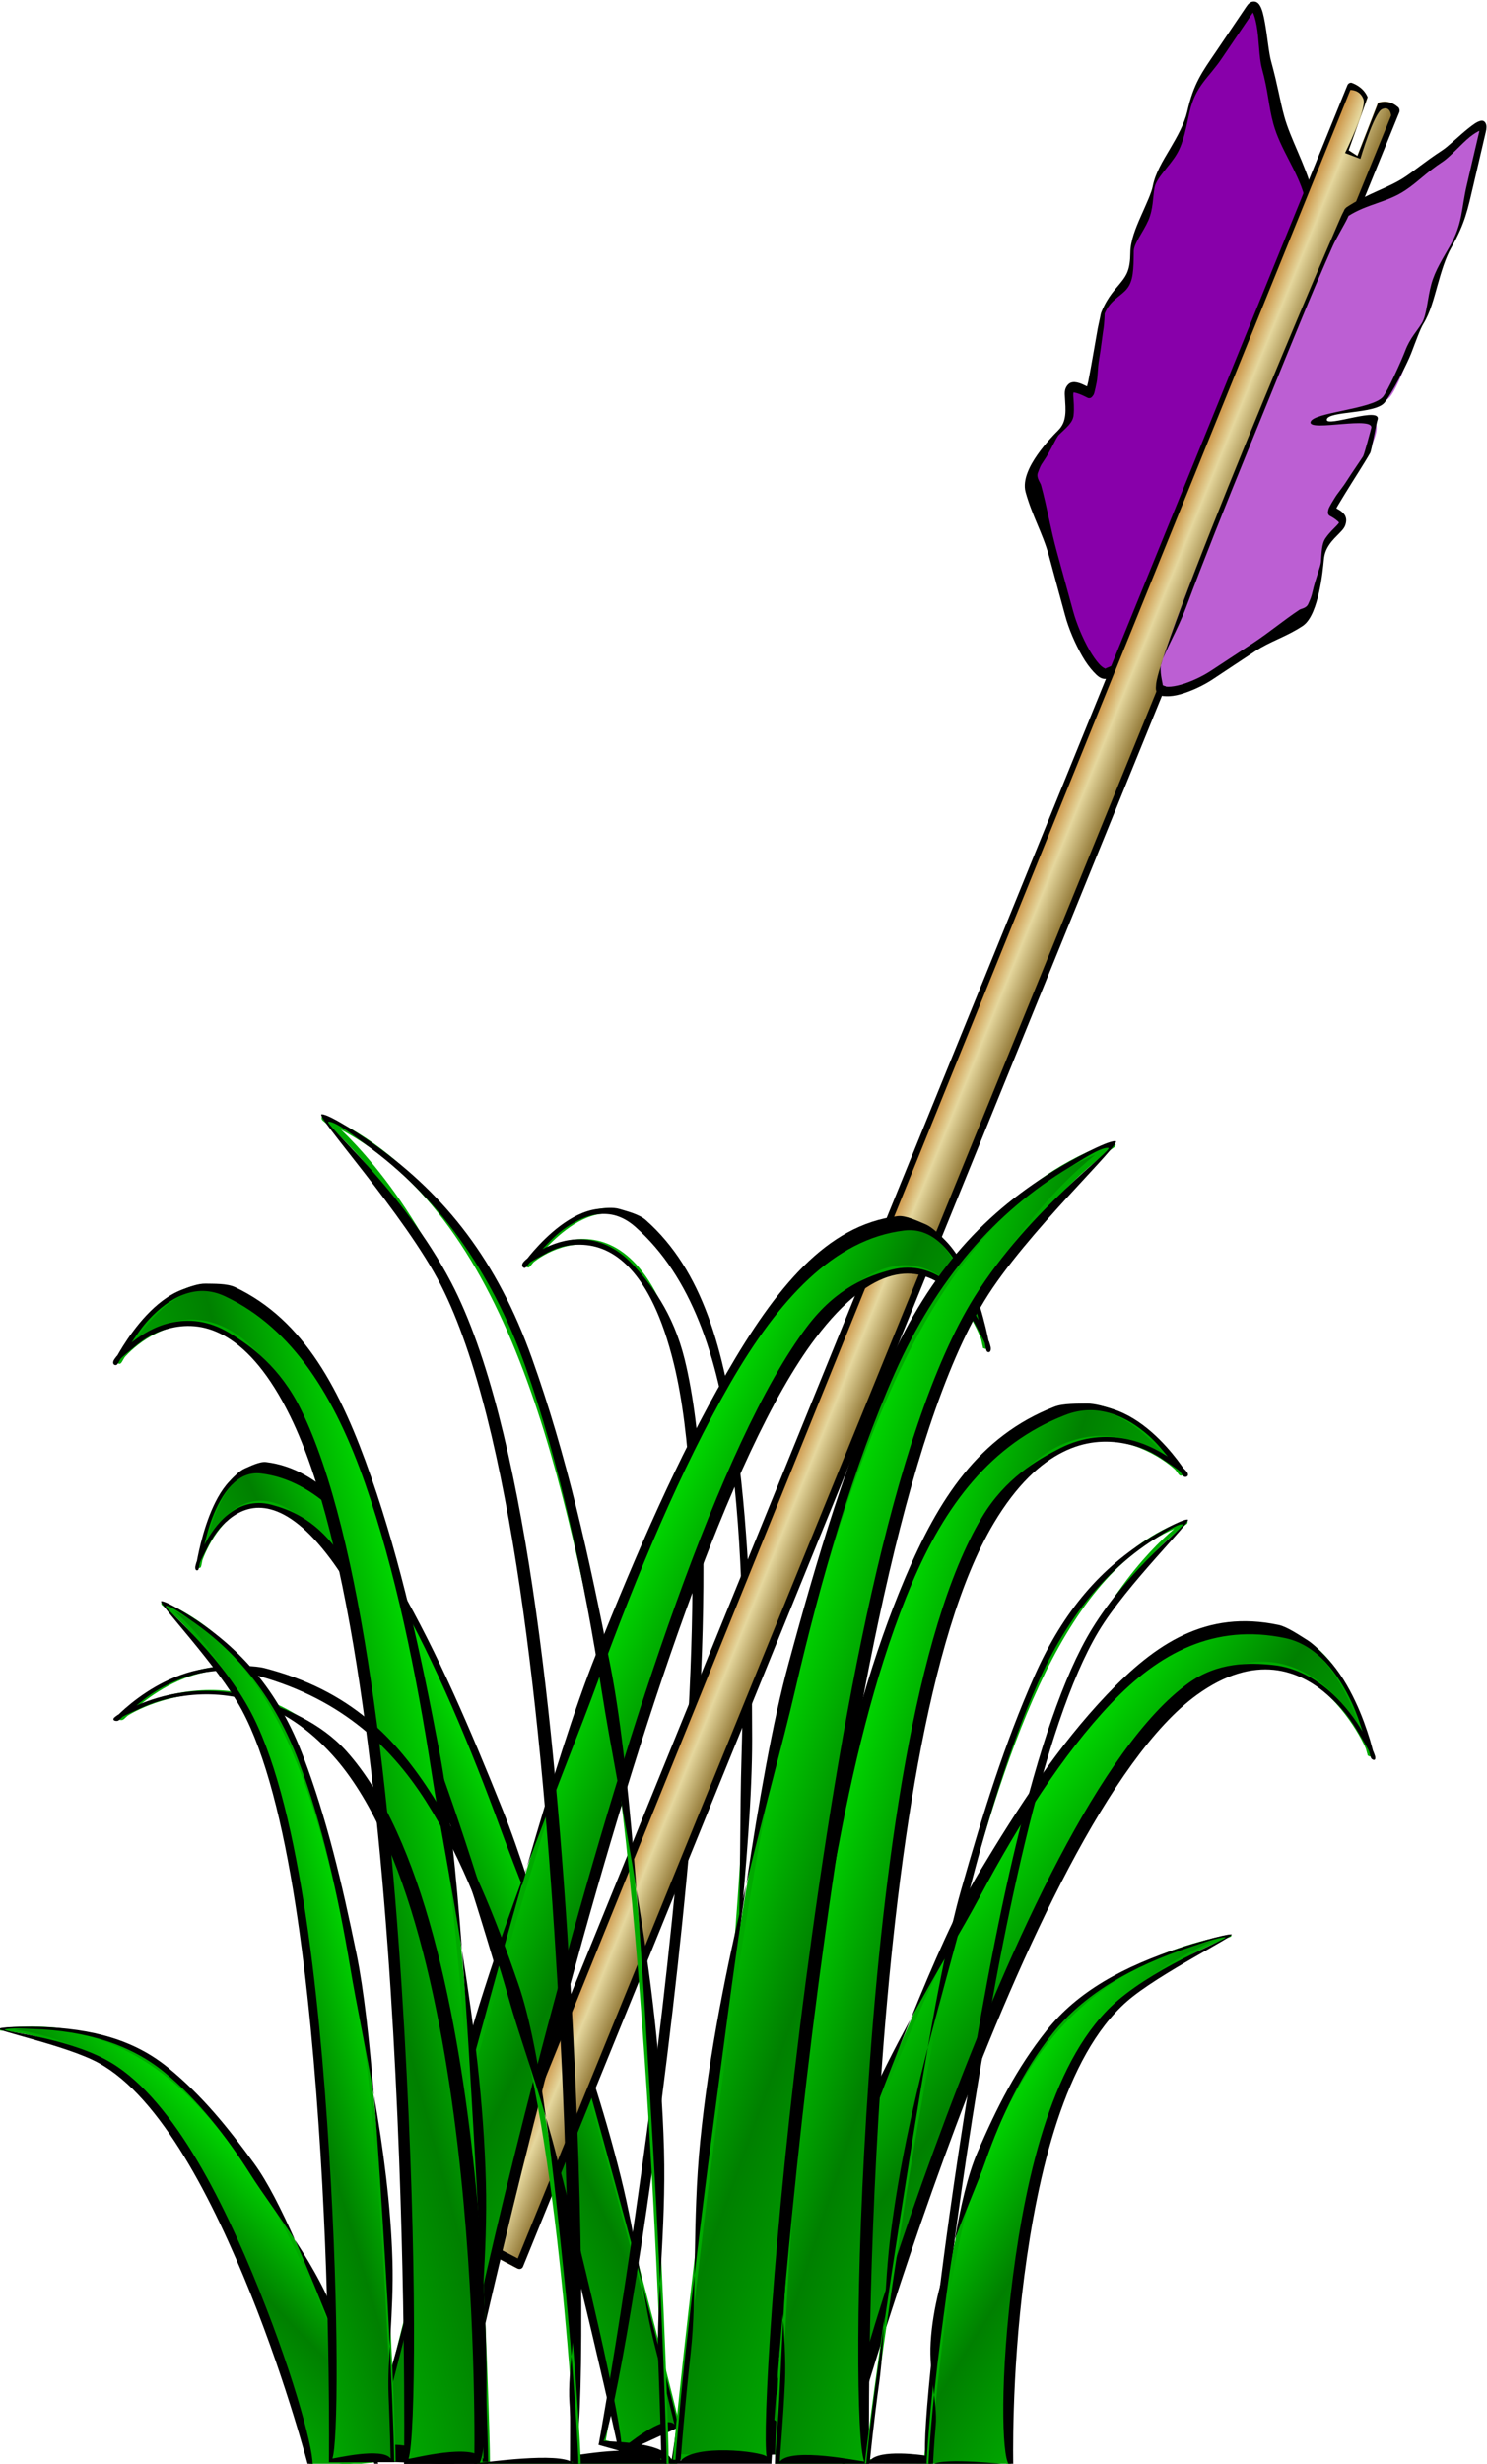 <?xml version="1.0"?>
<svg xmlns:rdf="http://www.w3.org/1999/02/22-rdf-syntax-ns#" xmlns="http://www.w3.org/2000/svg" xmlns:cc="http://creativecommons.org/ns#" xmlns:xlink="http://www.w3.org/1999/xlink" xmlns:dc="http://purl.org/dc/elements/1.1/" xmlns:svg="http://www.w3.org/2000/svg" id="svg3953" viewBox="0 0 141.61 234.54" version="1.0">
  <defs id="defs3955">
    <linearGradient id="linearGradient6999" y2="657.41" xlink:href="#linearGradient3321" gradientUnits="userSpaceOnUse" x2="177.32" gradientTransform="matrix(.995 0 0 1 198.5 53.336)" y1="684.04" x1="92.604"/>
    <linearGradient id="linearGradient6993" y2="657.41" xlink:href="#linearGradient3321" gradientUnits="userSpaceOnUse" x2="177.32" gradientTransform="matrix(-.546 -.045 -.045 .549 333.55 189.23)" y1="684.04" x1="92.604"/>
    <linearGradient id="linearGradient6991" y2="657.41" xlink:href="#linearGradient3321" gradientUnits="userSpaceOnUse" x2="177.32" gradientTransform="matrix(.995 0 0 1 .498 -.008)" y1="684.04" x1="92.604"/>
    <linearGradient id="linearGradient6983" y2="657.41" xlink:href="#linearGradient3321" gradientUnits="userSpaceOnUse" x2="177.32" gradientTransform="matrix(-.436 -.17 -.137 .55 355.25 208.58)" y1="684.04" x1="92.604"/>
    <linearGradient id="linearGradient6981" y2="657.41" xlink:href="#linearGradient3321" gradientUnits="userSpaceOnUse" x2="177.32" gradientTransform="matrix(-.446 -.253 -.131 .393 394.16 346.74)" y1="684.04" x1="92.604"/>
    <linearGradient id="linearGradient6977" y2="333.64" gradientUnits="userSpaceOnUse" x2="207.52" gradientTransform="matrix(.964 0 0 1 -10.189 -106.08)" y1="333.64" x1="201.34">
      <stop id="stop3204" stop-color="#c88837" offset="0"/>
      <stop id="stop3210" stop-color="#e5d79d" offset=".37"/>
      <stop id="stop3206" stop-color="#826623" offset="1"/>
    </linearGradient>
    <linearGradient id="linearGradient3321">
      <stop id="stop3323" stop-color="#00d400" offset="0"/>
      <stop id="stop3329" stop-color="#008000" offset=".596"/>
      <stop id="stop3325" stop-color="#0f0" offset="1"/>
    </linearGradient>
  </defs>
  <g id="layer1" transform="translate(-304.19 -415.09)">
    <g id="g3671" transform="matrix(.88 0 0 .998 191.49 30.25)">
      <g id="g3655" fill-rule="evenodd" transform="matrix(.337 -.137 .111 .437 53.389 292.28)">
        <path id="path3657" d="m93.147 584.5c0.389-0.01 10.703-19.11 24.893-13.29 30.72 12.59 38.11 53.95 46.66 93.05 8.56 39.1 11.67 128.24 11.67 133.72h-17.89s2-154.64-25.67-203.31c-18.66-32.85-40.827-10.13-39.663-10.17z" stroke="#0a0" stroke-width=".997px" fill="url(#linearGradient6991)"/>
        <path id="path3659" d="m112.61 569.42c-1.71-0.03-3.79 0.67-5.33 1.17-3.08 1.01-5.78 2.92-8.03 4.97-2.247 2.06-4.051 4.28-5.312 6-0.554 0.76-0.944 1.35-1.282 1.85-0.027 0.02-0.099 0.06-0.125 0.09-0.28 0.29-0.489 0.55-0.625 0.75-0.067 0.1-0.119 0.16-0.156 0.34-0.018 0.09-0.061 0.26 0.062 0.44 0.124 0.18 0.354 0.22 0.469 0.22 0.256-0.01 0.301-0.09 0.344-0.13 0.043-0.03 0.069-0.06 0.094-0.09 0.05-0.06 0.102-0.11 0.156-0.19 0.109-0.15 0.232-0.37 0.406-0.62 0.025-0.04 0.068-0.12 0.094-0.16 0.514-0.52 2.158-1.61 3.184-2.36 2.173-1.57 4.491-2.9 8.281-3.67 3.8-0.76 8.15-0.56 12.75 1.88 4.61 2.43 9.47 7.09 14.13 15.25 13.79 24.13 20.31 74.96 23.28 119.68s2.47 83.38 2.47 83.38l-0.03 0.5h19v-0.5c0-1.42-0.2-7.98-0.63-17.72s-1.07-22.63-2-36.56c-1.86-27.87-4.03-63.83-8.34-83.44-4.3-19.55-8.64-36.66-15.46-53.53-6.82-16.86-15.13-30.51-30.74-36.87-1.83-0.75-4.95-0.64-6.66-0.68zm-0.49 1.42c1.59 0.04 3.25 0.36 4.97 1.07 15.28 6.23 24.8 19.6 31.57 36.34 6.76 16.74 11.55 36.66 15.06 56.37 3.38 19.04 11.27 48.82 12.22 79.38 0.44 13.95-1.55 26.8-1.13 36.53 0.42 9.46 0.59 15.62 0.6 17.19-2.54-3.13-16.02 0-16.94 0 1.57-3.89 2.01-38.62-0.94-82.94-2.97-44.76-9.35-96.37-23.37-120.91-4.73-8.26-11.28-12.29-16.1-14.84-4.81-2.54-9.46-2.8-13.44-2-3.57 0.72-6.492 2.31-8.714 3.81 1.139-1.45 2.31-3.01 4-4.56 2.174-1.99 4.764-3.78 7.654-4.72 1.45-0.47 2.98-0.75 4.56-0.72z"/>
      </g>
      <g id="g3343" fill-rule="evenodd" transform="matrix(.435 .108 -.095 .493 200.23 208.05)">
        <path id="path3345" d="m93.147 584.5c0.389-0.01 10.703-19.11 24.893-13.29 30.72 12.59 38.11 53.95 46.66 93.05 8.56 39.1 11.67 128.24 11.67 133.72h-17.89s2-154.64-25.67-203.31c-18.66-32.85-40.827-10.13-39.663-10.17z" stroke="#0a0" stroke-width=".997px" fill="url(#linearGradient6991)"/>
        <path id="path3347" d="m112.61 569.42c-1.71-0.03-3.79 0.67-5.33 1.17-3.08 1.01-5.78 2.92-8.03 4.97-2.247 2.06-4.051 4.28-5.312 6-0.554 0.76-0.944 1.35-1.282 1.85-0.027 0.02-0.099 0.06-0.125 0.09-0.28 0.29-0.489 0.55-0.625 0.75-0.067 0.1-0.119 0.16-0.156 0.34-0.018 0.09-0.061 0.26 0.062 0.44 0.124 0.18 0.354 0.22 0.469 0.22 0.256-0.01 0.301-0.09 0.344-0.13 0.043-0.03 0.069-0.06 0.094-0.09 0.05-0.06 0.102-0.11 0.156-0.19 0.109-0.15 0.232-0.37 0.406-0.62 0.025-0.04 0.068-0.12 0.094-0.16 0.514-0.52 2.158-1.61 3.184-2.36 2.173-1.57 4.491-2.9 8.281-3.67 3.8-0.76 8.15-0.56 12.75 1.88 4.61 2.43 9.47 7.09 14.13 15.25 13.79 24.13 20.31 74.96 23.28 119.68s2.47 83.38 2.47 83.38l-0.03 0.5h19v-0.5c0-1.42-0.2-7.98-0.63-17.72s-1.07-22.63-2-36.56c-1.86-27.87-4.03-63.83-8.34-83.44-4.3-19.55-8.64-36.66-15.46-53.53-6.82-16.86-15.13-30.51-30.74-36.87-1.83-0.75-4.95-0.64-6.66-0.68zm-0.49 1.42c1.59 0.04 3.25 0.36 4.97 1.07 15.28 6.23 24.8 19.6 31.57 36.34 6.76 16.74 11.55 36.66 15.06 56.37 3.38 19.04 11.27 48.82 12.22 79.38 0.44 13.95-1.55 26.8-1.13 36.53 0.42 9.46 0.59 15.62 0.6 17.19-2.54-3.13-16.02 0-16.94 0 1.57-3.89 2.01-38.62-0.94-82.94-2.97-44.76-9.35-96.37-23.37-120.91-4.73-8.26-11.28-12.29-16.1-14.84-4.81-2.54-9.46-2.8-13.44-2-3.57 0.72-6.492 2.31-8.714 3.81 1.139-1.45 2.31-3.01 4-4.56 2.174-1.99 4.764-3.78 7.654-4.72 1.45-0.47 2.98-0.75 4.56-0.72z"/>
      </g>
      <g id="g3588" transform="matrix(.908 .419 -.419 .908 173.73 209.65)">
        <g id="g3590" fill-rule="evenodd">
          <path id="path3592" d="m167.83 187.12c-1.09 0.55-4.43-1.7-6.14-3.56-1.55-1.68-2.8-3.04-4.09-4.44-1.56-1.7-3.35-2.75-4.92-4.45-1.26-1.37 0.4-5.31 0.82-6.23 1.42-3.07-3.54-4.89 1.23-4.89 0.25 0-1.64-6.87-1.64-7.56 0-3.12 1.82-3.6 0.41-6.67-0.77-1.67-0.06-5.13-0.41-6.67-0.51-2.21 0.9-5.35 0.41-8-0.49-2.68-0.13-3.87 0.41-6.22 0.45-1.94 0.77-3.35 1.23-5.34 0.44-1.94 2.79 2.59 4.09 4 1.7 1.84 2.13 3.2 3.28 4.45 1.65 1.79 4.22 2.8 6.14 4.89 0.29 0.31 1.26 49.63-0.82 50.69z" stroke-width="0" fill="#80a"/>
          <path id="path3594" d="m155.47 122.21c-0.28 0.15-0.4 0.43-0.47 0.74-0.45 1.99-0.77 3.4-1.2 5.34-0.53 2.33-0.92 3.69-0.42 6.44 0.21 1.2 0.02 2.61-0.2 4-0.22 1.4-0.48 2.77-0.2 4.04 0.14 0.6 0.07 1.85 0.03 3.13s-0.04 2.61 0.42 3.63c0.65 1.44 0.54 2.11 0.28 2.94-0.25 0.84-0.75 1.84-0.75 3.51 0 0.21 0.06 0.38 0.11 0.65 0.05 0.26 0.11 0.58 0.19 0.96 0.18 0.74 0.4 1.67 0.62 2.57s0.42 1.78 0.56 2.42c0.04 0.21 0.06 0.35 0.08 0.5-0.32 0.01-0.66 0.02-0.89 0.06-0.36 0.06-0.64 0.15-0.87 0.37-0.22 0.22-0.3 0.6-0.25 0.87s0.19 0.49 0.31 0.71c0.24 0.45 0.54 0.94 0.7 1.46 0.16 0.51 0.2 1.03-0.09 1.67-0.22 0.49-0.74 1.72-1.06 3.04-0.16 0.67-0.27 1.34-0.25 1.99 0.01 0.65 0.17 1.3 0.58 1.76 1.6 1.77 3.35 2.81 4.82 4.44 1.26 1.4 2.48 2.78 4 4.46 0.87 0.98 2.13 2.01 3.33 2.76 0.6 0.38 1.2 0.66 1.73 0.84s1 0.3 1.45 0.06c0.22-0.11 0.32-0.29 0.4-0.46s0.16-0.36 0.22-0.59c0.12-0.46 0.19-1.06 0.28-1.8 0.17-1.48 0.29-3.53 0.39-5.92 0.19-4.79 0.26-11.05 0.25-17.3-0.01-6.26-0.1-12.35-0.19-17.04-0.05-2.35-0.09-4.46-0.14-5.85-0.03-0.69-0.04-1.23-0.06-1.61-0.01-0.19-0.04-0.35-0.05-0.47-0.01-0.05 0-0.1 0-0.15l-0.03-0.09c-0.01-0.02-0.02-0.03-0.03-0.07-0.01-0.03-0.08-0.15-0.08-0.15-1.98-2.19-4.38-3.65-5.89-5.33-1.05-1.16-1.76-2.25-3.47-4.15-0.57-0.62-1.36-1.98-2.17-3.08-0.41-0.55-0.77-1.02-1.2-1.27-0.22-0.13-0.51-0.19-0.79-0.03zm0.4 0.96c0.17 0.11 0.52 0.46 0.89 0.96 0.77 1.03 1.51 2.67 2.22 3.46 1.61 1.78 2.15 2.96 3.35 4.29 1.7 1.89 4.14 2.91 5.93 4.84 0.01 0.09 0.02 0.18 0.03 0.34 0.02 0.37 0.41 2.34 0.44 3.03 0.05 1.38 0.09 2.06 0.14 4.4 0.09 4.68 0.05 10.9 0.06 17.15 0.01 6.24-0.06 12.36-0.25 17.13-0.09 2.38 0.42 4.65 0.25 6.08-0.08 0.71-1.25 1.72-1.29 1.79-0.03 0.08-0.06 0.08 0.03 0.03-0.08 0.05-0.4 0.06-0.84-0.09-0.43-0.15-0.98-0.42-1.54-0.77-1.12-0.71-2.33-1.72-3.13-2.61-1.52-1.68-2.74-3.03-4-4.43-1.58-1.76-2.72-3.39-4.2-5.04-0.2-0.22-0.81-0.44-0.82-0.94s-0.05-0.67 0.1-1.28c0.29-1.21 0.27-2.56 0.46-2.99 0.4-0.89 0.87-1.62 0.66-2.31-0.22-0.69-0.57-1.25-0.79-1.65-0.09-0.16-0.12-0.27-0.14-0.34 0.04-0.02 0.12-0.05 0.34-0.09 0.28-0.05 0.69-0.09 1.26-0.09 0.12 0 0.26-0.07 0.33-0.16 0.07-0.08 0.14-0.35 0.14-0.4 0-0.1-0.01-0.2-0.03-0.31-0.03-0.21-0.09-0.5-0.16-0.84-0.14-0.66-0.47-1.26-0.69-2.16-0.22-0.91-0.76-2.66-0.81-2.91-0.05-0.24-0.47-1.32-0.47-1.28 0-1.46 0.92-2.24 1.21-3.2 0.29-0.95-0.12-1.93-0.85-3.55-0.29-0.66 0.17-2.05 0.21-3.3 0.03-1.25-0.49-2.2-0.7-3.13-0.21-0.95 0.62-2.52 0.84-3.91s-0.16-2.75-0.42-4.2c-0.47-2.61 0.5-3.79 1.03-6.16 0.44-1.93 0.76-3.34 1.21-5.33 0.01-0.04-0.01-0.01 0-0.03z"/>
        </g>
        <g id="g3596" transform="translate(-15.684 10.755)">
          <path id="path3598" d="m188.77 113.97c-0.37 0.03-0.86 0.17-1.33 0.59 0.01 0 0.09 5.53 0.09 5.53l-1.05-0.09s-0.24-5.44-0.24-5.44c-0.8-0.7-1.96-0.53-1.96-0.53h-0.03c-0.22 0.01-0.4 0.21-0.39 0.44v226.25c0 0.12 0.04 0.23 0.12 0.31s0.19 0.13 0.3 0.13h5.12c0.11 0 0.22-0.05 0.3-0.13s0.12-0.19 0.12-0.31v-226.25c0-0.12-0.04-0.23-0.12-0.31-0.08-0.09-0.19-0.13-0.3-0.13 0 0-0.26-0.09-0.63-0.06z" fill="url(#linearGradient6977)"/>
          <path id="path3600" d="m184.15 114.02c-0.23 0.01-0.41 0.21-0.4 0.44v226.25c-0.01 0.12 0.04 0.23 0.12 0.31s0.2 0.13 0.31 0.13h5.32c0.11 0 0.23-0.05 0.31-0.13s0.13-0.19 0.12-0.31v-226.25c0.01-0.12-0.04-0.23-0.12-0.31-0.08-0.09-0.2-0.13-0.31-0.13 0 0-1.04-0.29-2.02 0.56 0.01 0 0.09 5.53 0.09 5.53l-1.1-0.1-0.26-5.46c-0.82-0.7-2.03-0.53-2.03-0.53h-0.03zm0.08 0.69s0.91-0.48 1.65 0.2 0.35 5.5 0.35 5.5l1.74-0.19s-0.51-4.57 0.14-5.28c0.66-0.71 1.15 0.13 1.15 0.13l-0.17 225.2h-4.47l-0.39-225.56z"/>
          <path id="path3602" d="m189.67 228.4c-0.01-0.69-0.02-0.87-0.03-1.68-0.05 0.56-0.02 1.13 0.03 1.68z"/>
        </g>
        <g id="g3604" fill-rule="evenodd">
          <path id="path3606" d="m173.32 185.44c0.84 0.54 3.75-1.01 5.06-2.83 1.19-1.65 2.16-2.99 3.15-4.37 1.2-1.66 2.57-2.69 3.77-4.36 0.97-1.34-0.3-5.21-0.62-6.11-1.09-3.02 2.71-4.81-0.95-4.81-0.19 0 1.09-5.92 1.09-6.59 0-0.76 0.38-3.78-1.15-3.22-1.54 0.56-4.83 2.86-4.94 2.42-0.21-0.88 5.4-3.74 5.95-5.25 0.59-1.64 0.04-6.37 0.31-7.87 0.39-2.17-0.69-5.26-0.31-7.86 0.37-2.64 0.1-3.81-0.32-6.11-0.34-1.9-0.59-3.29-0.94-5.24-0.34-1.9-2.15 2.54-3.15 3.93-1.3 1.8-1.63 3.14-2.51 4.36-1.27 1.76-3.25 2.76-4.72 4.8-0.22 0.31-1.32 48.07 0.28 49.11z" stroke-width="0" fill="#bc5fd3"/>
          <path id="path3608" d="m183.17 122.21c0.21 0.15 0.31 0.42 0.36 0.73 0.34 1.95 0.59 3.34 0.92 5.23 0.4 2.3 0.7 3.63 0.32 6.34-0.17 1.17-0.02 2.56 0.15 3.92 0.17 1.37 0.37 2.72 0.15 3.96-0.11 0.59-0.05 1.82-0.02 3.08 0.03 1.25-0.32 4.55-0.66 5.55-0.5 1.42-5.18 3.23-4.99 4.05 0.2 0.82 5.01-3.84 5.01-2.2 0 0.21 0.63 2.87 0.59 3.13s-0.08 0.58-0.15 0.94c-0.13 0.74-0.3 1.64-0.47 2.53-0.16 0.88-0.32 1.74-0.42 2.37-0.04 0.21-0.05 0.34-0.07 0.49 0.25 0.01 0.51 0.02 0.69 0.06 0.27 0.06 0.49 0.15 0.66 0.37 0.17 0.21 0.23 0.59 0.19 0.85-0.04 0.27-0.14 0.48-0.23 0.7-0.19 0.44-0.42 0.93-0.54 1.43-0.12 0.51-0.16 1.01 0.07 1.65 0.16 0.47 0.57 1.68 0.81 2.98 0.12 0.65 0.2 1.31 0.19 1.95s-0.13 1.28-0.45 1.73c-1.21 1.73-2.55 2.76-3.67 4.36-0.97 1.37-1.9 2.73-3.06 4.38-0.67 0.95-1.62 1.97-2.54 2.71-0.46 0.37-0.92 0.65-1.32 0.82-0.41 0.18-0.77 0.29-1.11 0.06-0.17-0.11-0.24-0.28-0.3-0.45-0.07-0.17-0.13-0.36-0.17-0.58-0.09-0.45-0.15-1.04-0.22-1.77-0.13-1.45-0.22-3.46-0.3-5.81-0.15-4.71-0.2-10.85-0.19-16.99s0.08-12.13 0.15-16.73c0.04-2.3 0.07-4.38 0.11-5.74 0.02-0.68 0.02-1.2 0.04-1.58 0.01-0.19 0.03-0.34 0.04-0.46 0.01-0.06 0-0.1 0-0.15 0.01-0.03 0.02-0.06 0.02-0.09 0.01-0.02 0.01-0.03 0.02-0.06 0.02-0.04 0.07-0.15 0.07-0.16 1.5-2.14 3.34-3.58 4.49-5.22 0.8-1.14 1.35-2.22 2.66-4.08 0.43-0.61 1.03-1.95 1.65-3.03 0.31-0.53 0.59-1 0.92-1.24 0.16-0.13 0.38-0.18 0.6-0.03zm-0.3 0.94c-0.13 0.11-0.4 0.45-0.69 0.94-0.58 1.02-1.15 2.63-1.69 3.4-1.23 1.75-1.64 2.91-2.56 4.21-1.3 1.86-3.16 2.86-4.53 4.75 0 0.09-0.01 0.18-0.02 0.34-0.01 0.36-0.31 2.3-0.33 2.98-0.04 1.35-0.07 2.01-0.11 4.31-0.07 4.6-0.04 10.71-0.05 16.84s0.04 12.14 0.19 16.82c0.07 2.33-0.32 4.57-0.19 5.97 0.06 0.7 0.96 1.68 0.98 1.76 0.03 0.07 0.05 0.07-0.02 0.03 0.07 0.04 0.31 0.05 0.64-0.09 0.34-0.15 0.75-0.42 1.18-0.76 0.86-0.69 1.78-1.69 2.39-2.56 1.16-1.65 2.09-2.98 3.06-4.35 1.2-1.72 2.07-3.33 3.2-4.95 0.15-0.21 0.62-0.43 0.63-0.92s0.04-0.66-0.07-1.26c-0.22-1.19-0.21-2.51-0.36-2.94-0.31-0.87-0.66-1.59-0.5-2.26 0.16-0.68 0.44-1.23 0.6-1.62 0.07-0.16 0.09-0.26 0.11-0.33-0.03-0.02-0.09-0.06-0.26-0.09-0.21-0.05-0.53-0.09-0.96-0.09-0.09 0-0.2-0.08-0.26-0.16-0.05-0.08-0.1-0.34-0.1-0.39 0-0.1 0.01-0.2 0.02-0.31 0.02-0.21 0.07-0.49 0.13-0.82 0.1-0.65 0.35-1.24 0.52-2.13 0.17-0.88 0.58-2.61 0.62-2.85s-0.32-2.79-0.32-2.75c0-1.44-5.99 3.11-6.21 2.17-0.22-0.93 5.54-3.89 6.1-5.47 0.23-0.65 0.38-3.85 0.35-5.07-0.03-1.23 0.37-2.16 0.53-3.07 0.17-0.93-0.46-2.48-0.63-3.85-0.17-1.36 0.11-2.69 0.31-4.12 0.36-2.56-0.38-3.72-0.78-6.04-0.34-1.9-0.58-3.29-0.92-5.24-0.01-0.04 0-0.01 0-0.03z"/>
        </g>
      </g>
      <g id="g3427" fill-rule="evenodd" transform="matrix(.376 -.119 .065 .205 -27.489 488.9)">
        <path id="path3429" d="m307.19 618.74c36.08 14.34 46.95 59.77 55.51 98.86 8.56 39.1 12.86 135.83 12.86 141.31l-19.08-7.59s1.28-153.8-25.12-203.17c-11.2-20.95-24.54-29.55-24.17-29.41z" stroke="#0a0" stroke-width=".997px" fill="url(#linearGradient6999)"/>
        <path id="path3431" d="m306.74 618.07c-1.71-0.04 16.38 17.44 23.39 29.6 13.88 24.09 19.9 75.8 22.87 120.52s2.47 83.37 2.47 83.37l-0.03 0.5h0.53l17.48 10.06h0.5v-0.5c0-1.42 0.29-18.03-0.14-27.78-0.43-9.74-1.07-22.62-2-36.56-1.86-27.86-4.03-63.82-8.34-83.44-4.3-19.54-8.64-36.66-15.46-53.52-6.82-16.87-16.93-28.16-30.74-36.88-1.67-1.06-8.83-5.34-10.53-5.37zm1.36 1.28c1.59 0.03 5.69 2.96 7.27 3.96 13.9 8.86 24.52 21.55 31.29 38.28 6.76 16.74 11.55 36.67 15.06 56.38 3.38 19.03 11.27 48.82 12.22 79.37 0.43 13.95-1.56 26.8-1.13 36.54 0.42 9.45 0.1 25.66 0.11 27.24-2.54-3.13-15.54-10.06-16.45-10.06 1.57-3.89 2.01-38.62-0.94-82.93-2.97-44.77-8.97-96.59-23.37-120.91-9.57-16.15-25.65-27.9-24.06-27.87z"/>
      </g>
      <path id="path3389" d="m276.29 552.92c-0.17-0.11-2.31-10.24-9.44-11.56-15.43-2.87-24.15 11.51-33.09 24.7s-23.62 50.49-24.33 52.65l9.67 1.49s19.29-61.29 38.06-73.38c12.66-8.16 19.64 6.41 19.13 6.1z" fill-rule="evenodd" stroke="#0a0" stroke-width=".457px" fill="url(#linearGradient6981)"/>
      <g id="g3651" fill-rule="evenodd">
        <path id="path3353" d="m234.69 514.02c-0.17-0.08-2.08-12.34-9.1-11.58-15.2 1.67-24.1 23.14-33.2 43.16-9.1 20.03-22.88 70.15-23.63 73.15l8.08 1.42s20.27-85.34 39.06-107.36c12.68-14.86 19.29 1.43 18.79 1.21z" stroke="#0a0" stroke-width=".513px" fill="url(#linearGradient6983)"/>
        <path id="path3355" d="m228.21 502.39c0.76 0.28 1.57 1.02 2.18 1.56 1.21 1.08 2.14 2.59 2.84 4.11 0.71 1.51 1.19 3.04 1.51 4.21 0.14 0.5 0.23 0.9 0.31 1.23 0.01 0.02 0.04 0.05 0.05 0.07 0.08 0.21 0.14 0.39 0.17 0.52 0.01 0.07 0.03 0.11 0.02 0.22-0.01 0.05-0.01 0.15-0.09 0.23-0.08 0.07-0.18 0.06-0.23 0.04-0.11-0.05-0.12-0.1-0.14-0.13-0.01-0.03-0.02-0.05-0.03-0.07-0.01-0.04-0.03-0.08-0.04-0.13-0.03-0.1-0.05-0.24-0.09-0.41-0.01-0.03-0.02-0.08-0.02-0.1-0.16-0.38-0.73-1.26-1.08-1.85-0.73-1.24-1.57-2.36-3.13-3.43-1.56-1.08-3.49-1.71-5.85-1.16-2.35 0.55-5.12 2.28-8.28 5.97-9.35 10.9-19.16 37.73-26.58 61.8-7.41 24.07-12.48 45.41-12.48 45.41l-0.05 0.28-0.24-0.09-7.64-0.26-0.46-0.55-1.34-0.04c0.19-0.78 2.59-6.94 4.11-12.22s3.56-12.26 5.87-19.76c4.63-15 10.5-34.4 15.07-44.44 4.56-10 8.8-18.67 14.1-26.77 5.3-8.11 10.81-14.18 18.53-15.01 0.9-0.1 2.26 0.5 3.01 0.77zm0.02 0.87c-0.7-0.26-1.47-0.36-2.32-0.27-7.56 0.81-13.56 6.53-18.82 14.57s-10.08 18.17-14.32 28.41c-4.08 9.88-11.61 24.91-16.21 41.54-2.1 7.59-2.98 15-4.5 20.28-1.47 5.12-3.09 10.59-3.31 11.46 1.54-1.29 7.73 0.63 8.13 0.78-0.16-2.41 4.4-21.57 11.75-45.43 7.43-24.1 17.28-51.37 26.79-62.46 3.2-3.73 6.63-4.83 9.09-5.4s4.53 0.08 6.16 1.2c1.47 1.01 2.54 2.39 3.31 3.59-0.3-0.99-0.6-2.05-1.13-3.19-0.69-1.47-1.58-2.89-2.72-3.91-0.57-0.5-1.2-0.92-1.9-1.17z"/>
      </g>
      <path id="path3391" d="m269.52 542.04c0.77 0.42 1.61 1.23 2.24 1.81 1.25 1.18 2.21 2.62 2.95 4 0.75 1.38 1.26 2.72 1.61 3.71 0.15 0.44 0.24 0.77 0.33 1.05 0.01 0.02 0.04 0.05 0.04 0.07 0.09 0.19 0.15 0.34 0.19 0.46 0.01 0.05 0.03 0.09 0.02 0.17 0 0.04 0 0.12-0.08 0.16s-0.19-0.01-0.24-0.04c-0.12-0.07-0.13-0.11-0.14-0.13-0.01-0.03-0.02-0.05-0.03-0.06-0.01-0.04-0.03-0.07-0.05-0.12-0.02-0.08-0.05-0.2-0.1-0.35 0-0.02-0.01-0.06-0.02-0.08-0.16-0.34-0.76-1.19-1.12-1.74-0.77-1.17-1.64-2.29-3.24-3.55-1.6-1.27-3.58-2.29-5.97-2.51-2.38-0.21-5.17 0.38-8.33 2.4-9.34 5.98-18.9 24.3-26.07 41.12s-11.99 32.15-11.99 32.15l-0.05 0.2-0.24-0.14-8.06-4.57-0.23-0.12-0.87 2.15c0.18-0.56 2.07-5.44 3.53-9.16 1.47-3.72 3.44-8.62 5.67-13.86 4.47-10.48 10.14-24.06 14.64-30.67 4.48-6.59 8.66-12.22 13.92-17.11s10.77-8.14 18.61-6.67c0.92 0.17 2.31 1.01 3.08 1.43zm0.03 0.68c-0.72-0.39-1.5-0.68-2.37-0.85-7.67-1.43-13.69 1.4-18.91 6.26-5.22 4.85-9.97 11.47-14.12 18.32-4 6.62-11.42 16.33-15.84 28.09-2.02 5.38-2.8 10.93-4.26 14.65-1.42 3.61-4.18 10.22-4.39 10.83 1.54-0.58 9.07-0.15 9.48 0.08-0.2-1.93 4.14-15.69 11.24-32.36 7.18-16.84 16.78-35.5 26.28-41.57 3.2-2.05 6.67-1.97 9.16-1.74 2.49 0.22 4.61 1.3 6.29 2.63 1.51 1.19 2.62 2.56 3.42 3.72-0.32-0.86-0.65-1.77-1.2-2.81-0.72-1.34-1.65-2.7-2.82-3.81-0.59-0.55-1.24-1.05-1.96-1.44z" fill-rule="evenodd"/>
      <g id="g3373" fill-rule="evenodd" transform="matrix(.551 0 0 .551 -6.116 151.34)">
        <path id="path3363" d="m307.19 618.74c36.08 14.34 46.95 59.77 55.51 98.86 8.56 39.1 11.67 128.25 11.67 133.72h-17.89s1.28-153.8-25.12-203.17c-11.2-20.95-24.54-29.55-24.17-29.41z" stroke="#0a0" stroke-width=".997px" fill="url(#linearGradient6999)"/>
        <path id="path3365" d="m306.74 618.07c-1.71-0.04 16.38 17.44 23.39 29.6 13.88 24.09 19.9 75.8 22.87 120.52s2.47 83.37 2.47 83.37l-0.03 0.5h19v-0.5c0-1.41-0.2-7.97-0.63-17.72-0.43-9.74-1.07-22.62-2-36.56-1.86-27.86-4.03-63.82-8.34-83.44-4.3-19.54-8.64-36.66-15.46-53.52-6.82-16.87-16.93-28.16-30.74-36.88-1.67-1.06-8.83-5.34-10.53-5.37zm1.36 1.28c1.59 0.03 5.69 2.96 7.27 3.96 13.9 8.86 24.52 21.55 31.29 38.28 6.76 16.74 11.55 36.67 15.06 56.38 3.38 19.03 11.27 48.82 12.22 79.37 0.43 13.95-1.56 26.8-1.13 36.54 0.42 9.45 0.58 15.61 0.6 17.18-2.54-3.12-16.03-0.85-16.94-0.85 1.57-3.89 2.01-37.77-0.94-82.08-2.97-44.77-8.97-96.59-23.37-120.91-9.57-16.15-25.65-27.9-24.06-27.87z"/>
      </g>
      <g id="g3379" fill-rule="evenodd" transform="matrix(.479 0 0 .491 96.375 228.47)">
        <path id="path3381" d="m93.147 584.5c0.389-0.01 10.703-19.11 24.893-13.29 30.72 12.59 38.11 53.95 46.66 93.05 8.56 39.1 11.67 128.24 11.67 133.72h-17.89s2-154.64-25.67-203.31c-18.66-32.85-40.827-10.13-39.663-10.17z" stroke="#0a0" stroke-width=".997px" fill="url(#linearGradient6991)"/>
        <path id="path3383" d="m112.61 569.42c-1.71-0.03-3.79 0.67-5.33 1.17-3.08 1.01-5.78 2.92-8.03 4.97-2.247 2.06-4.051 4.28-5.312 6-0.554 0.76-0.944 1.35-1.282 1.85-0.027 0.02-0.099 0.06-0.125 0.09-0.28 0.29-0.489 0.55-0.625 0.75-0.067 0.1-0.119 0.16-0.156 0.34-0.018 0.09-0.061 0.26 0.062 0.44 0.124 0.18 0.354 0.22 0.469 0.22 0.256-0.01 0.301-0.09 0.344-0.13 0.043-0.03 0.069-0.06 0.094-0.09 0.05-0.06 0.102-0.11 0.156-0.19 0.109-0.15 0.232-0.37 0.406-0.62 0.025-0.04 0.068-0.12 0.094-0.16 0.514-0.52 2.158-1.61 3.184-2.36 2.173-1.57 4.491-2.9 8.281-3.67 3.8-0.76 8.15-0.56 12.75 1.88 4.61 2.43 9.47 7.09 14.13 15.25 13.79 24.13 20.31 74.96 23.28 119.68s2.47 83.38 2.47 83.38l-0.03 0.5h19v-0.5c0-1.42-0.2-7.98-0.63-17.72s-1.07-22.63-2-36.56c-1.86-27.87-4.03-63.83-8.34-83.44-4.3-19.55-8.64-36.66-15.46-53.53-6.82-16.86-15.13-30.51-30.74-36.87-1.83-0.75-4.95-0.64-6.66-0.68zm-0.49 1.42c1.59 0.04 3.25 0.36 4.97 1.07 15.28 6.23 24.8 19.6 31.57 36.34 6.76 16.74 11.55 36.66 15.06 56.37 3.38 19.04 11.27 48.82 12.22 79.38 0.44 13.95-1.55 26.8-1.13 36.53 0.42 9.46 0.59 15.62 0.6 17.19-2.54-3.13-16.02 0-16.94 0 1.57-3.89 2.01-38.62-0.94-82.94-2.97-44.76-9.35-96.37-23.37-120.91-4.73-8.26-11.28-12.29-16.1-14.84-4.81-2.54-9.46-2.8-13.44-2-3.57 0.72-6.492 2.31-8.714 3.81 1.139-1.45 2.31-3.01 4-4.56 2.174-1.99 4.764-3.78 7.654-4.72 1.45-0.47 2.98-0.75 4.56-0.72z"/>
      </g>
      <g id="g3331" fill-rule="evenodd" transform="matrix(.594 0 0 .333 85.857 354.88)">
        <path id="path3319" d="m93.147 584.5c0.389-0.01 10.703-19.11 24.893-13.29 30.72 12.59 38.11 53.95 46.66 93.05 8.56 39.1 11.67 128.24 11.67 133.72h-17.89s2-154.64-25.67-203.31c-18.66-32.85-40.827-10.13-39.663-10.17z" stroke="#0a0" stroke-width=".997px" fill="url(#linearGradient6991)"/>
        <path id="path3313" d="m112.61 569.42c-1.71-0.03-3.79 0.67-5.33 1.17-3.08 1.01-5.78 2.92-8.03 4.97-2.247 2.06-4.051 4.28-5.312 6-0.554 0.76-0.944 1.35-1.282 1.85-0.027 0.02-0.099 0.06-0.125 0.09-0.28 0.29-0.489 0.55-0.625 0.75-0.067 0.1-0.119 0.16-0.156 0.34-0.018 0.09-0.061 0.26 0.062 0.44 0.124 0.18 0.354 0.22 0.469 0.22 0.256-0.01 0.301-0.09 0.344-0.13 0.043-0.03 0.069-0.06 0.094-0.09 0.05-0.06 0.102-0.11 0.156-0.19 0.109-0.15 0.232-0.37 0.406-0.62 0.025-0.04 0.068-0.12 0.094-0.16 0.514-0.52 2.158-1.61 3.184-2.36 2.173-1.57 4.491-2.9 8.281-3.67 3.8-0.76 8.15-0.56 12.75 1.88 4.61 2.43 9.47 7.09 14.13 15.25 13.79 24.13 20.31 74.96 23.28 119.68s2.47 83.38 2.47 83.38l-0.03 0.5h19v-0.5c0-1.42-0.2-7.98-0.63-17.72s-1.07-22.63-2-36.56c-1.86-27.87-4.03-63.83-8.34-83.44-4.3-19.55-8.64-36.66-15.46-53.53-6.82-16.86-15.13-30.51-30.74-36.87-1.83-0.75-4.95-0.64-6.66-0.68zm-0.49 1.42c1.59 0.04 3.25 0.36 4.97 1.07 15.28 6.23 24.8 19.6 31.57 36.34 6.76 16.74 11.55 36.66 15.06 56.37 3.38 19.04 11.27 48.82 12.22 79.38 0.44 13.95-1.55 26.8-1.13 36.53 0.42 9.46 0.59 15.62 0.6 17.19-2.54-3.13-16.02 0-16.94 0 1.57-3.89 2.01-38.62-0.94-82.94-2.97-44.76-9.35-96.37-23.37-120.91-4.73-8.26-11.28-12.29-16.1-14.84-4.81-2.54-9.46-2.8-13.44-2-3.57 0.72-6.492 2.31-8.714 3.81 1.139-1.45 2.31-3.01 4-4.56 2.174-1.99 4.764-3.78 7.654-4.72 1.45-0.47 2.98-0.75 4.56-0.72z"/>
      </g>
      <g id="g3335" fill-rule="evenodd" transform="matrix(-.525 0 0 .442 304.79 267.81)">
        <path id="path3337" d="m93.147 584.5c0.389-0.01 10.703-19.11 24.893-13.29 30.72 12.59 38.11 53.95 46.66 93.05 8.56 39.1 11.67 128.24 11.67 133.72h-17.89s2-154.64-25.67-203.31c-18.66-32.85-40.827-10.13-39.663-10.17z" stroke="#0a0" stroke-width=".997px" fill="url(#linearGradient6991)"/>
        <path id="path3339" d="m112.61 569.42c-1.71-0.03-3.79 0.67-5.33 1.17-3.08 1.01-5.78 2.92-8.03 4.97-2.247 2.06-4.051 4.28-5.312 6-0.554 0.76-0.944 1.35-1.282 1.85-0.027 0.02-0.099 0.06-0.125 0.09-0.28 0.29-0.489 0.55-0.625 0.75-0.067 0.1-0.119 0.16-0.156 0.34-0.018 0.09-0.061 0.26 0.062 0.44 0.124 0.18 0.354 0.22 0.469 0.22 0.256-0.01 0.301-0.09 0.344-0.13 0.043-0.03 0.069-0.06 0.094-0.09 0.05-0.06 0.102-0.11 0.156-0.19 0.109-0.15 0.232-0.37 0.406-0.62 0.025-0.04 0.068-0.12 0.094-0.16 0.514-0.52 2.158-1.61 3.184-2.36 2.173-1.57 4.491-2.9 8.281-3.67 3.8-0.76 8.15-0.56 12.75 1.88 4.61 2.43 9.47 7.09 14.13 15.25 13.79 24.13 20.31 74.96 23.28 119.68s2.47 83.38 2.47 83.38l-0.03 0.5h19.45v-0.5c0-1.42-0.65-7.98-1.08-17.72s-1.07-22.63-2-36.56c-1.86-27.87-4.03-63.83-8.34-83.44-4.3-19.55-8.64-36.66-15.46-53.53-6.82-16.86-15.13-30.51-30.74-36.87-1.83-0.75-4.95-0.64-6.66-0.68zm-0.49 1.42c1.59 0.04 3.25 0.36 4.97 1.07 15.28 6.23 24.8 19.6 31.57 36.34 6.76 16.74 11.55 36.66 15.06 56.37 3.38 19.04 11.27 48.82 12.22 79.38 0.44 13.95-1.55 26.8-1.13 36.53 0.42 9.46 1.03 15.62 1.04 17.19-2.53-3.13-16.46 0-17.38 0 1.57-3.89 2.01-38.62-0.94-82.94-2.97-44.76-9.35-96.37-23.37-120.91-4.73-8.26-11.28-12.29-16.1-14.84-4.81-2.54-9.46-2.8-13.44-2-3.57 0.72-6.492 2.31-8.714 3.81 1.139-1.45 2.31-3.01 4-4.56 2.174-1.99 4.764-3.78 7.654-4.72 1.45-0.47 2.98-0.75 4.56-0.72z"/>
      </g>
      <path id="path3397" d="m248.51 494.81c-20.46 6.25-28.47 30.71-34.92 51.79-6.45 21.09-12.16 70.37-12.4 73.37l9.82 0.34s6.19-84.51 22.9-110.44c7.09-11 14.8-15.12 14.6-15.06z" fill-rule="evenodd" stroke="#0a0" stroke-width=".549px" fill="url(#linearGradient6993)"/>
      <path id="path3399" d="m248.78 494.46c0.94 0.06-9.78 8.84-14.17 15.21-8.7 12.6-14.32 40.72-17.96 65.14-3.64 24.43-5.1 45.67-5.1 45.67v0.28l-0.3-0.02-9.86 0.13-0.28-0.02 0.03-0.28c0.06-0.77 0.46-5.31 1.13-10.64 0.68-5.33 1.61-12.38 2.74-19.98 2.27-15.22 5.08-34.87 8.33-45.45 3.23-10.53 6.38-19.74 10.88-28.69 4.5-8.96 10.56-14.71 18.54-18.87 0.96-0.51 5.08-2.54 6.02-2.48zm-0.8 0.64c-0.88-0.05-3.26 1.37-4.17 1.85-8.03 4.25-14.43 10.73-18.9 19.62-4.46 8.89-7.99 19.61-10.8 30.28-2.71 10.3-8.37 26.3-10.27 43.03-0.86 7.64-0.35 14.79-1.02 20.11-0.65 5.18-1.02 9.49-1.1 10.36 1.54-1.61 8.57-0.93 9.31-0.42-0.46-1.97 0.62-21.06 4.23-45.26 3.64-24.45 9.26-52.64 18.26-65.34 5.97-8.44 15.33-14.17 14.46-14.23z" fill-rule="evenodd"/>
      <g id="g3403" fill-rule="evenodd" transform="matrix(.372 0 0 .351 31.434 321.4)">
        <path id="path3405" d="m307.19 618.74c36.08 14.34 46.95 59.77 55.51 98.86 8.56 39.1 11.67 128.25 11.67 133.72h-17.89s1.28-153.8-25.12-203.17c-11.2-20.95-24.54-29.55-24.17-29.41z" stroke="#0a0" stroke-width=".997px" fill="url(#linearGradient6999)"/>
        <path id="path3407" d="m306.74 618.07c-1.71-0.04 16.38 17.44 23.39 29.6 13.88 24.09 19.9 75.8 22.87 120.52s2.47 83.37 2.47 83.37l-0.03 0.5h19v-0.5c0-1.41-0.2-7.97-0.63-17.72-0.43-9.74-1.07-22.62-2-36.56-1.86-27.86-4.03-63.82-8.34-83.44-4.3-19.54-8.64-36.66-15.46-53.52-6.82-16.87-16.93-28.16-30.74-36.88-1.67-1.06-8.83-5.34-10.53-5.37zm1.36 1.28c1.59 0.03 5.69 2.96 7.27 3.96 13.9 8.86 24.52 21.55 31.29 38.28 6.76 16.74 11.55 36.67 15.06 56.38 3.38 19.03 11.27 48.82 12.22 79.37 0.43 13.95-1.56 26.8-1.13 36.54 0.42 9.45 0.58 15.61 0.6 17.18-2.54-3.12-16.03 0-16.94 0 1.57-3.89 2.01-38.62-0.94-82.93-2.97-44.77-8.97-96.59-23.37-120.91-9.57-16.15-25.65-27.9-24.06-27.87z"/>
      </g>
      <g id="g3411" fill-rule="evenodd" transform="matrix(-.355 -.041 -.046 .394 393.92 299.61)">
        <path id="path3413" d="m307.19 618.74c36.08 14.34 46.95 59.77 55.51 98.86 8.56 39.1 11.44 130.01 11.44 135.49 0 0-17.66-1.77-17.66-1.77s1.28-153.8-25.12-203.17c-11.2-20.95-24.54-29.55-24.17-29.41z" stroke="#0a0" stroke-width=".997px" fill="url(#linearGradient6999)"/>
        <path id="path3415" d="m306.74 618.07c-1.71-0.04 16.38 17.44 23.39 29.6 13.88 24.09 19.9 75.8 22.87 120.52s2.47 83.37 2.47 83.37l-0.03 0.5h0.53l17.74 1.77h0.5v-0.5c0-1.42 0.03-9.74-0.4-19.49-0.43-9.74-1.07-22.62-2-36.56-1.86-27.86-4.03-63.82-8.34-83.44-4.3-19.54-8.64-36.66-15.46-53.52-6.82-16.87-16.93-28.16-30.74-36.88-1.67-1.06-8.83-5.34-10.53-5.37zm1.36 1.28c1.59 0.03 5.69 2.96 7.27 3.96 13.9 8.86 24.52 21.55 31.29 38.28 6.76 16.74 11.55 36.67 15.06 56.38 3.38 19.03 11.27 48.82 12.22 79.37 0.43 13.95-1.56 26.8-1.13 36.54 0.42 9.45 0.36 17.37 0.37 18.95-2.54-3.13-15.64-2.94-16.56-2.94 1.57-3.9 1.86-37.45-1.09-81.76-2.97-44.77-8.97-96.59-23.37-120.91-9.57-16.15-25.65-27.9-24.06-27.87z"/>
      </g>
      <g id="g3419" fill-rule="evenodd" transform="matrix(-.484 0 0 .217 409.77 436)">
        <path id="path3421" d="m307.19 618.74c36.08 14.34 46.95 59.77 55.51 98.86 8.56 39.1 11.67 128.25 11.67 133.72h-17.89s1.28-153.8-25.12-203.17c-11.2-20.95-24.54-29.55-24.17-29.41z" stroke="#0a0" stroke-width=".997px" fill="url(#linearGradient6999)"/>
        <path id="path3423" d="m306.74 618.07c-1.71-0.04 16.38 17.44 23.39 29.6 13.88 24.09 19.9 75.8 22.87 120.52s2.47 83.37 2.47 83.37l-0.03 0.5h19v-0.5c0-1.41-0.2-7.97-0.63-17.72-0.43-9.74-1.07-22.62-2-36.56-1.86-27.86-4.03-63.82-8.34-83.44-4.3-19.54-8.64-36.66-15.46-53.52-6.82-16.87-16.93-28.16-30.74-36.88-1.67-1.06-8.83-5.34-10.53-5.37zm1.36 1.28c1.59 0.03 5.69 2.96 7.27 3.96 13.9 8.86 24.52 21.55 31.29 38.28 6.76 16.74 11.55 36.67 15.06 56.38 3.38 19.03 11.27 48.82 12.22 79.37 0.43 13.95-1.56 26.8-1.13 36.54 0.42 9.45 0.58 15.61 0.6 17.18-2.54-3.12-16.03 0-16.94 0 1.57-3.89 2.01-38.62-0.94-82.93-2.97-44.77-8.97-96.59-23.37-120.91-9.57-16.15-25.65-27.9-24.06-27.87z"/>
      </g>
    </g>
  </g>
</svg>
